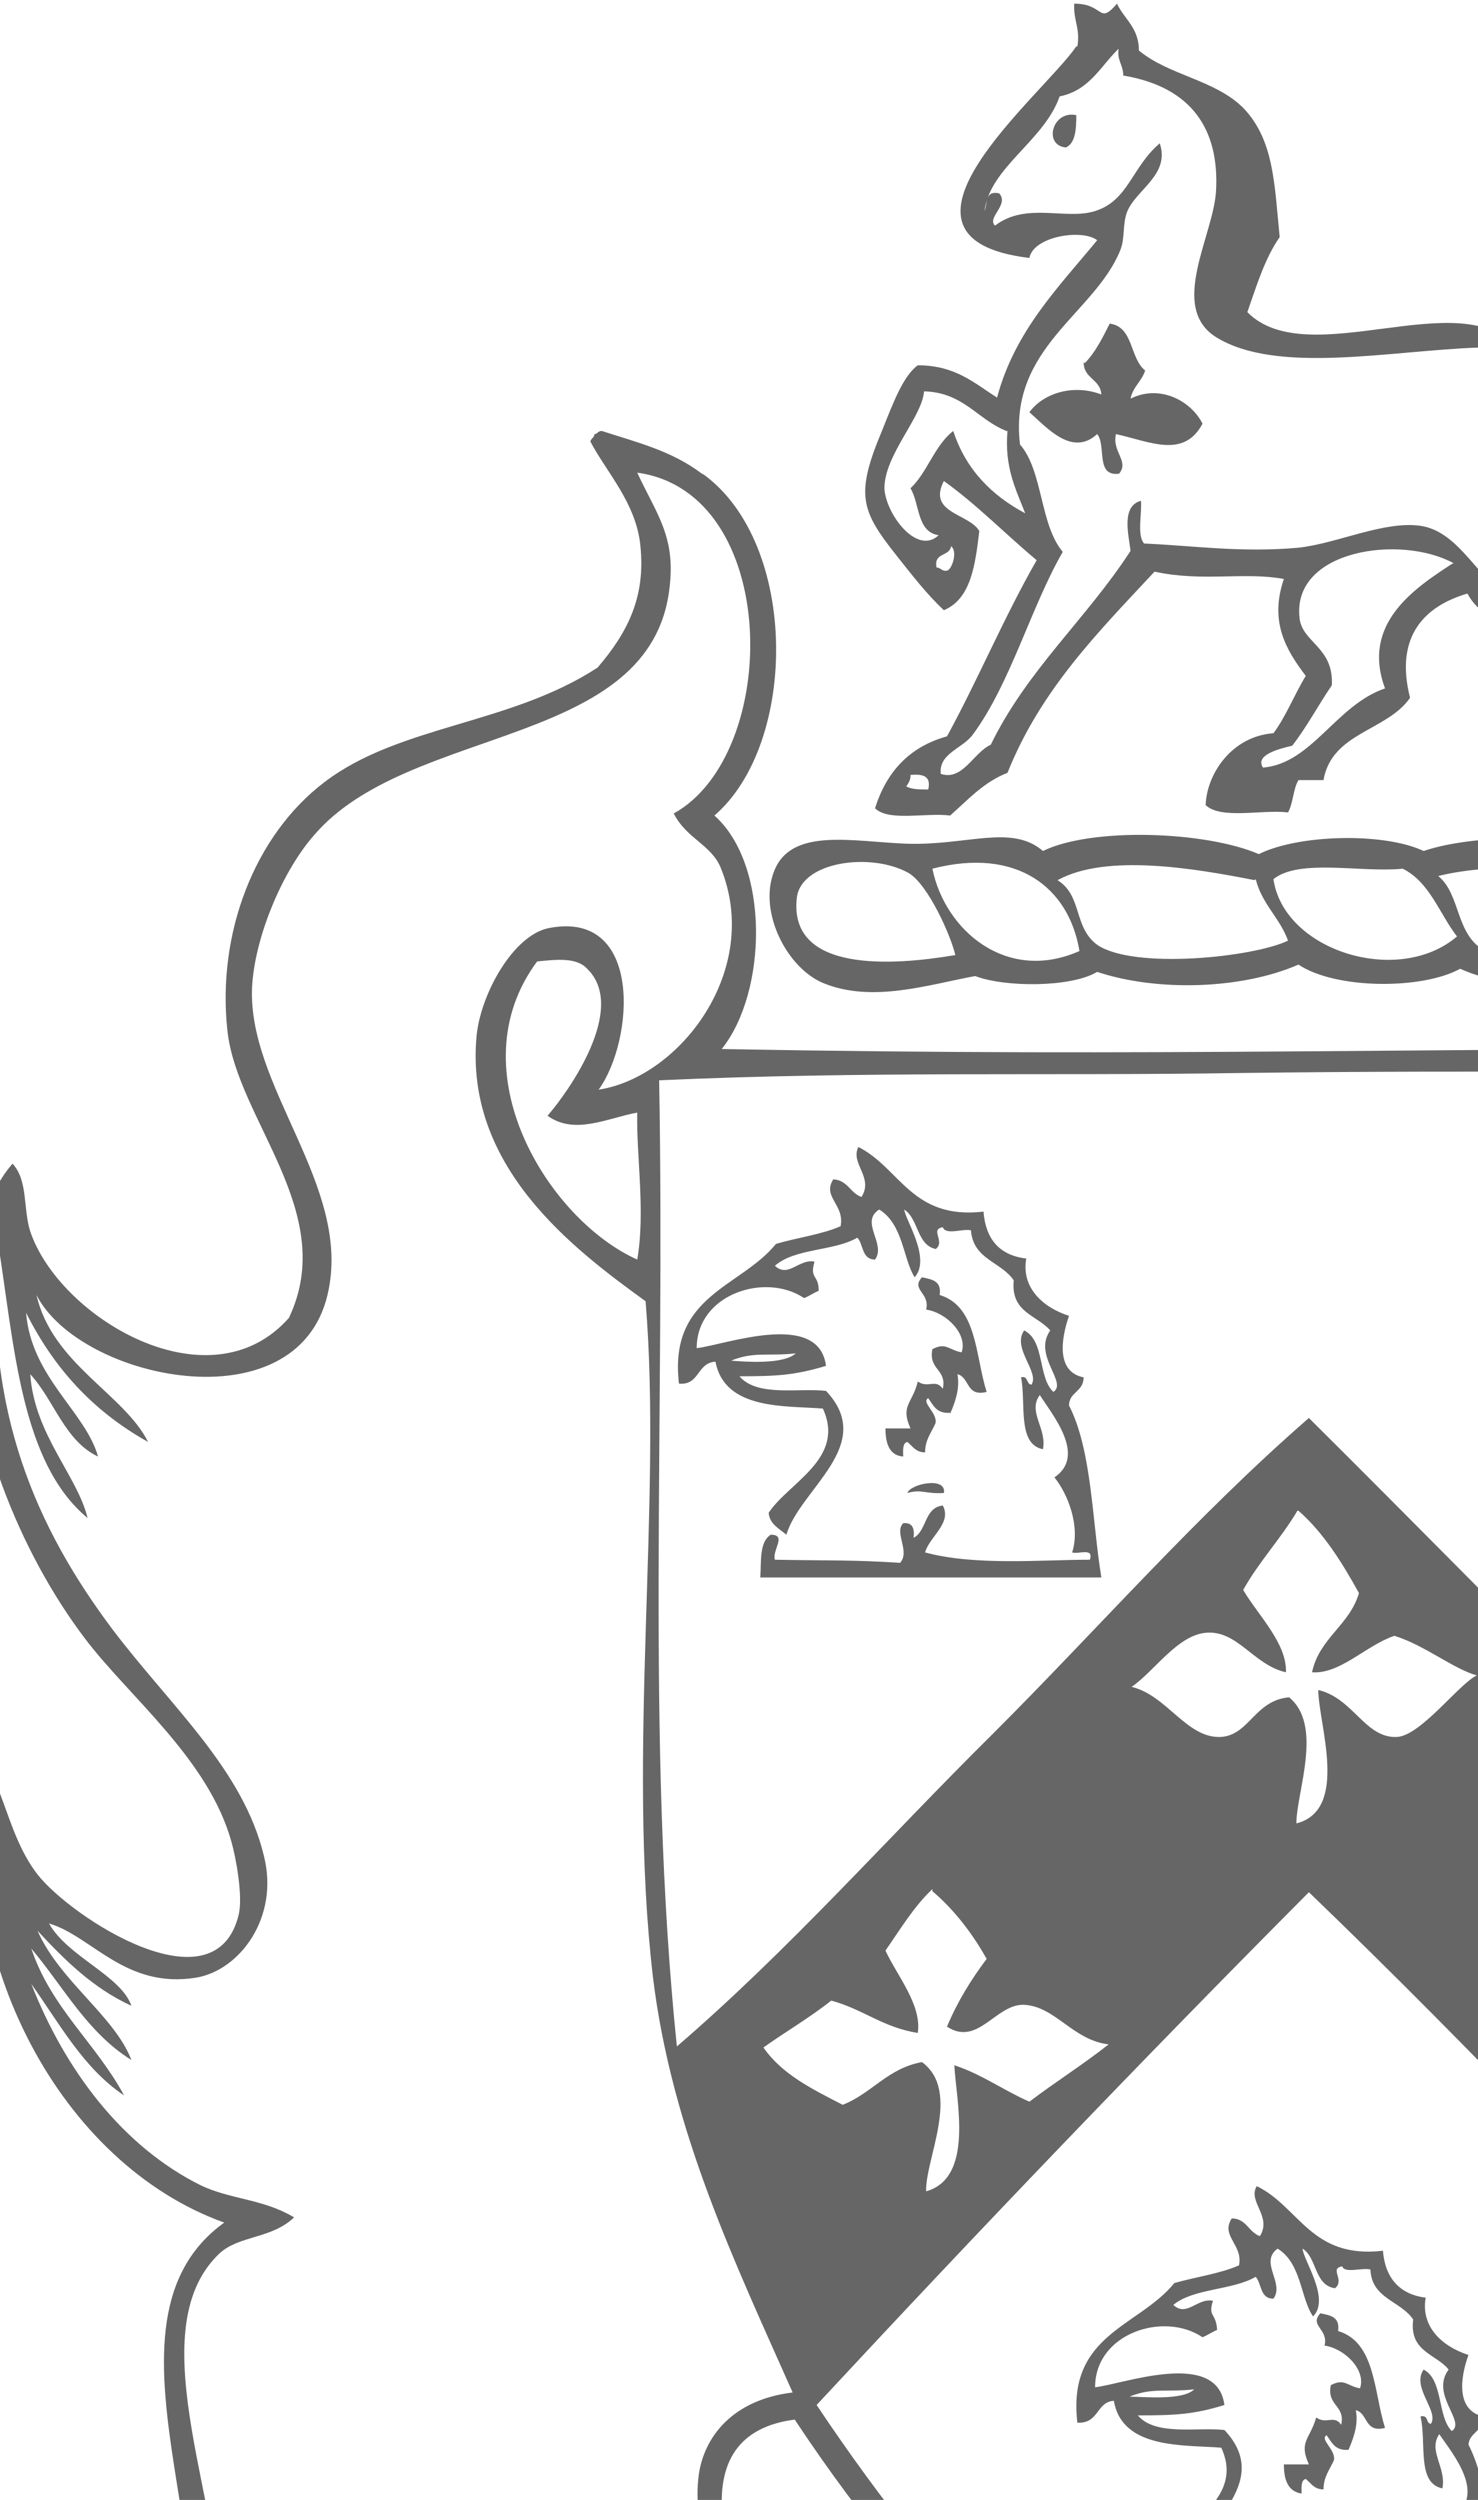<svg width="340" height="575" viewBox="0 0 340 575" fill="none" xmlns="http://www.w3.org/2000/svg">
<g style="mix-blend-mode:color-burn" opacity="0.6">
<path d="M259.833 551.238C262.952 551.238 272.069 552.197 274.708 549.56C268.23 550.279 265.112 549.081 259.833 551.238ZM344.765 601.58C318.614 601.58 289.823 601.58 266.311 601.58C266.551 597.744 266.311 593.189 268.71 591.751C272.549 591.751 268.711 595.587 269.67 597.505C282.146 597.984 287.904 597.504 298.7 598.463C301.339 595.826 297.501 591.512 299.66 589.354C301.819 589.114 302.299 590.553 302.06 592.71C304.939 591.032 304.459 585.758 308.777 585.279C310.937 589.354 305.658 592.47 304.698 596.066C316.214 599.183 331.809 597.744 342.605 597.744C343.565 594.868 339.967 596.546 338.527 596.066C340.207 590.073 337.567 582.642 334.448 578.806C341.886 573.532 334.209 564.423 331.09 559.868C328.451 563.704 332.769 567.539 331.809 572.334C325.811 571.135 328.211 561.786 326.771 555.793C328.691 555.313 327.97 557.471 329.17 557.471C331.089 554.594 324.612 549.081 327.491 545.005C332.049 547.403 330.61 555.793 333.969 559.149C337.327 556.991 328.93 550.759 333.249 545.005C330.37 541.41 324.132 540.93 325.092 533.499C322.213 529.184 315.495 528.705 315.255 521.992C313.335 521.513 309.257 522.951 308.777 521.273C305.658 521.752 309.497 524.389 307.098 526.307C302.299 525.588 303.019 519.355 299.66 517.198C299.66 519.595 306.138 528.704 302.06 532.78C299.18 528.704 299.42 520.554 293.902 517.198C289.583 520.314 295.582 525.109 292.942 528.705C289.823 528.705 290.303 525.348 288.863 523.67C283.585 526.787 274.468 526.307 269.91 530.143C273.029 533.02 275.428 528.465 279.027 529.184C277.827 533.019 279.747 531.821 279.987 535.896C278.787 536.375 277.827 537.095 276.627 537.574C267.75 531.581 251.916 536.615 251.916 549.081C258.393 548.362 279.987 540.211 281.666 553.156C274.709 555.313 270.39 555.553 261.752 555.553C265.831 560.348 275.428 558.19 281.666 558.909C293.422 571.375 275.668 581.443 272.549 591.991C270.87 590.553 268.71 589.833 268.47 586.957C273.029 580.005 286.225 574.491 280.946 562.985C272.549 562.265 258.154 563.464 256.235 552.197C252.156 552.437 252.876 557.471 247.837 557.231C245.438 536.855 261.992 535.177 270.15 525.109C275.188 523.67 280.706 522.951 285.025 521.033C285.984 516.239 280.707 514.321 283.346 510.246C286.705 510.246 287.184 513.362 289.823 514.321C292.702 509.766 286.944 506.41 289.104 502.815C298.94 507.609 301.579 519.595 318.134 517.677C318.614 523.91 321.973 527.745 327.971 528.465C326.771 535.177 331.809 539.732 337.807 541.649C335.888 546.923 334.928 554.355 341.166 555.793C341.166 559.389 338.047 559.389 337.807 562.265C343.086 572.574 343.086 588.874 345.245 601.819M300.14 581.683C303.499 580.724 303.978 581.683 308.297 581.683C309.017 577.847 300.62 579.525 300.14 581.683ZM299.42 573.532C299.42 572.334 299.18 570.416 300.38 570.176C301.58 571.135 302.299 572.573 304.458 572.573C304.458 569.697 305.898 568.019 306.857 565.861C307.337 563.464 303.498 561.067 305.178 560.108C306.377 561.786 307.098 563.704 310.217 563.464C311.896 559.629 312.375 556.992 311.896 554.355C314.775 555.074 313.815 559.628 318.613 558.43C315.974 550.04 316.454 538.773 307.817 536.136C308.297 532.78 305.898 532.54 303.738 532.061C301.099 534.937 305.658 535.656 304.698 539.492C309.497 540.211 314.295 545.245 312.855 549.321C309.976 548.841 309.257 546.923 306.138 548.601C305.178 553.396 309.497 553.156 308.537 557.711C306.858 555.314 305.178 557.711 302.779 556.033C301.34 561.067 298.7 561.546 301.1 566.82H295.342C295.342 570.416 296.301 573.053 299.42 573.532ZM355.082 311.516C358.201 311.516 367.317 312.475 369.957 309.838C363.479 310.558 360.36 309.359 355.082 311.516ZM440.253 361.858C414.102 361.858 385.311 361.858 361.799 361.858C362.039 358.022 361.799 353.468 364.199 352.029C368.037 352.029 364.198 355.865 365.158 357.783C377.394 358.262 383.392 357.783 393.948 358.502C396.588 355.865 392.509 351.55 394.668 349.392C396.827 349.153 397.307 350.591 397.068 352.748C399.947 351.07 399.467 345.797 403.785 345.317C405.945 349.392 400.666 352.509 399.706 356.105C411.223 359.221 426.818 357.783 437.614 357.783C438.574 354.906 434.975 356.584 433.535 356.105C435.215 350.111 432.336 342.68 429.457 338.845C436.894 333.81 429.217 324.461 426.098 319.907C423.459 323.742 427.777 327.578 426.817 332.372C420.819 331.174 423.219 321.825 421.779 315.831C423.699 315.352 422.979 317.509 424.179 317.509C426.098 314.633 419.62 309.119 422.499 305.044C427.057 307.441 425.618 315.831 429.217 319.188C432.576 317.03 424.178 310.797 428.497 305.044C425.618 301.448 419.38 300.969 420.1 293.537C417.221 289.222 410.503 288.743 410.263 282.031C408.344 281.551 404.265 282.99 403.545 281.311C400.426 281.791 404.265 284.428 401.866 286.346C397.067 285.627 397.787 279.394 394.428 277.236C394.668 279.633 400.906 288.743 396.827 292.818C393.948 288.743 394.188 280.592 388.67 277.236C384.352 280.353 390.349 285.147 387.71 288.743C384.591 288.743 385.072 285.387 383.632 283.709C378.354 286.825 369.237 286.346 364.678 290.421C367.797 293.298 370.197 288.743 373.795 289.462C372.596 293.297 374.515 292.099 374.755 295.935C373.556 296.414 372.596 297.133 371.396 297.613C362.519 291.62 346.684 296.654 346.684 309.119C353.162 308.4 374.755 300.25 376.434 313.194C369.476 315.352 365.158 315.592 356.521 315.592C360.6 320.386 370.196 318.229 376.434 318.948C388.19 331.413 370.437 341.482 367.318 352.029C365.638 350.591 363.479 349.872 363.239 346.995C367.797 340.043 380.993 334.53 375.714 323.023C367.317 322.304 352.922 323.503 351.003 312.236C346.924 312.476 347.644 317.509 342.845 317.27C340.446 296.893 357.001 295.215 365.158 285.147C369.956 283.709 375.715 282.99 380.033 281.072C380.993 276.277 375.715 274.36 378.354 270.284C381.713 270.284 382.432 273.401 385.072 274.36C387.951 269.805 382.193 266.449 384.352 262.853C394.189 267.647 396.827 279.634 413.382 277.716C413.862 283.949 417.221 287.784 423.219 288.503C422.019 295.215 427.058 299.77 433.056 301.688C430.896 306.962 430.176 314.393 436.414 315.592C436.414 319.188 433.295 319.188 433.056 322.304C438.334 332.612 438.334 348.913 440.493 361.858M395.628 341.961C398.987 341.002 399.467 341.961 404.025 341.961C404.745 338.125 396.348 339.804 395.628 341.961ZM394.668 333.811C394.668 332.612 394.428 330.694 395.628 330.454C396.828 331.413 397.787 332.852 399.706 332.852C399.706 329.975 401.146 328.297 402.106 326.139C402.586 323.742 398.747 321.345 400.426 320.386C401.626 322.064 402.346 323.982 405.465 323.742C407.144 319.907 407.624 317.27 407.144 314.633C410.023 315.352 409.063 319.907 413.862 318.708C411.222 310.318 411.703 299.051 403.066 296.414C403.545 293.058 401.146 292.818 398.987 292.339C396.347 295.215 400.906 295.935 399.947 299.77C404.745 300.489 409.543 305.524 408.104 309.599C405.225 309.119 404.505 307.201 401.386 308.879C400.426 313.674 404.745 313.434 403.785 317.989C402.106 315.592 400.427 317.989 398.027 316.311C396.828 321.345 393.949 321.825 396.348 327.098H390.589C390.589 330.694 391.549 333.331 394.668 333.571M413.622 549.8C382.193 594.868 344.285 633.463 298.7 664.627C253.595 635.62 217.608 597.744 187.857 553.156C225.045 513.122 262.712 473.808 301.1 435.213C339.727 472.37 376.194 511.445 413.382 550.04M214.488 434.973C219.527 439.288 223.606 444.562 226.965 450.555C223.366 455.349 220.247 460.384 217.847 466.137C224.805 470.692 228.884 461.343 235.122 461.103C242.559 461.103 246.638 469.253 255.035 470.212C249.277 474.767 242.799 478.842 236.801 483.397C230.803 480.76 226.005 477.164 219.527 475.007C220.007 483.397 224.085 500.897 213.049 504.013C212.809 496.582 221.207 481 212.09 474.288C204.172 475.726 200.573 481.479 193.855 484.116C186.898 480.52 179.94 477.164 175.621 470.932C180.66 467.336 186.418 463.98 191.216 460.144C198.414 462.062 203.212 466.377 211.13 467.575C212.089 461.103 206.331 454.391 203.692 448.637C207.051 443.843 210.17 438.569 214.488 434.494M392.029 434.254C398.987 437.85 401.866 446 406.185 452.473C404.265 459.425 398.267 462.301 397.068 469.733C404.025 468.774 407.144 463.98 413.622 462.302C420.82 465.897 428.497 469.014 433.535 474.767C426.577 476.685 422.259 481.479 416.261 484.595C409.303 482.917 406.664 477.164 398.987 476.445C400.666 485.075 403.305 505.451 392.509 506.89C392.749 499.698 399.227 481.479 390.11 476.445C383.392 478.363 379.073 483.157 372.595 485.555C365.878 482.678 361.08 477.884 355.322 474.048C359.4 468.295 367.317 466.377 371.876 460.863C377.874 463.74 383.152 467.096 389.15 469.972C391.309 462.781 383.632 458.466 381.712 452.712C383.872 445.281 389.63 441.446 392.509 434.494M298.7 347.475C304.458 352.509 308.777 359.461 312.615 366.413C310.456 373.844 303.499 376.721 301.819 384.632C308.297 385.111 314.295 378.399 320.773 376.241C327.731 378.399 334.448 383.912 339.726 385.351C335.648 387.268 327.011 399.015 321.493 399.495C314.055 399.974 311.416 390.625 303.259 388.707C303.259 396.378 310.457 416.275 298.221 419.391C298.221 412.199 304.458 396.857 296.541 390.385C288.624 391.104 287.424 399.015 280.946 399.495C273.029 399.974 268.47 389.905 260.313 387.988C265.591 384.392 270.869 376.002 277.587 375.522C284.785 375.043 288.384 382.953 295.821 384.632C296.061 377.919 289.343 371.447 285.985 365.694C289.583 359.221 294.621 353.947 298.46 347.475M450.809 246.791C448.89 315.592 455.608 408.604 445.771 469.733C396.348 422.987 349.324 374.084 301.1 326.139C275.188 348.673 252.636 374.563 228.404 398.775C204.172 422.747 181.62 448.397 155.708 470.692C148.511 400.932 153.069 326.859 151.629 248.47C199.853 246.312 240.16 247.511 285.505 246.791C340.447 246.072 401.146 246.791 450.809 246.791ZM125.958 256.62C132.196 261.175 139.873 257.1 146.591 255.901C146.351 265.73 148.511 278.675 146.591 289.702C126.198 280.592 104.845 246.312 123.559 221.141C128.118 220.662 132.676 220.182 135.075 222.819C144.432 231.929 130.756 251.107 125.958 256.62ZM455.608 289.702V252.545C461.846 254.942 470.003 259.736 477.92 257.579C475.281 245.113 461.126 244.874 463.046 229.531C465.205 213.47 484.878 221.381 488.717 232.888C497.354 259.497 473.602 282.51 455.608 289.941M11.276 442.405C21.113 445.281 28.79 457.507 45.105 454.87C55.181 453.192 64.298 440.966 60.7 426.823C55.901 406.926 39.347 392.542 25.912 374.803C8.637 351.79 -3.839 324.462 -0.48 285.627C3.359 309.839 4.799 336.448 20.154 349.153C17.755 339.324 7.917 329.975 6.958 316.071C12.476 322.064 14.875 331.413 22.552 335.009C19.673 324.701 7.197 316.79 5.998 301.928C12.476 314.873 21.593 324.701 34.069 331.653C28.551 320.626 11.996 313.674 8.397 297.852C18.234 317.27 68.137 328.057 75.335 297.852C81.333 272.682 56.141 249.668 58.061 225.936C59.02 214.429 65.258 200.046 72.216 192.135C94.049 166.485 149.95 172.238 154.029 135.081C155.468 123.335 150.91 118.061 146.591 108.712C179.7 113.267 179.7 173.437 154.989 187.101C157.868 192.854 163.625 194.292 165.785 199.566C175.381 223.059 156.428 247.75 137.714 250.627C145.872 239.36 148.031 209.155 126.198 213.47C118.041 215.148 110.603 228.573 109.643 238.161C106.764 268.366 131.956 287.305 148.51 299.291C152.349 345.557 144.192 403.33 150.19 454.63C154.508 490.349 169.383 521.033 182.339 550.279C168.424 551.957 161.946 560.587 160.746 569.217C157.388 593.909 184.258 614.045 183.778 642.812C183.539 665.586 171.543 683.565 153.309 692.434C170.823 679.729 186.418 638.257 168.184 614.765C180.42 645.209 166.745 686.921 140.114 696.51C160.507 683.565 177.541 641.853 155.708 618.121C158.587 630.107 164.345 639.935 163.146 652.88C161.226 672.777 144.432 690.757 129.317 699.147C130.277 694.592 135.075 693.633 138.434 690.037C147.071 680.448 154.268 661.99 149.23 645.449C147.311 639.456 140.593 624.353 137.714 624.833C134.595 625.312 141.073 635.141 142.752 638.976C148.271 651.202 149.47 669.901 141.073 681.168C146.351 654.079 129.557 638.737 118.041 623.395C117.081 618.121 120.44 613.326 117.321 610.929C111.323 613.326 113.482 619.319 111.563 623.395C103.886 639.696 86.611 646.408 61.9 645.689C78.214 639.456 95.249 633.703 104.126 620.038C105.565 613.566 112.762 602.299 107.484 597.025C104.125 627.709 80.853 638.737 50.383 642.332C73.175 629.867 101.006 618.121 98.367 582.882C94.049 615.723 71.736 630.586 43.906 639.936C64.539 628.908 79.653 612.367 81.813 582.882C76.294 586.717 78.454 593.429 76.775 598.463C71.256 616.682 56.621 631.305 37.908 637.298C57.341 629.148 67.657 607.573 65.978 581.203C61.899 601.1 58.3 621.477 43.665 630.826C46.304 622.915 50.623 617.162 51.103 606.854C52.303 578.087 31.43 536.615 50.383 518.396C54.942 514.081 62.379 515.04 67.657 510.006C60.46 505.691 53.022 505.931 46.065 502.575C28.311 493.705 15.115 476.445 7.198 456.308C13.676 465.418 19.194 475.726 28.55 481.958C22.073 469.972 11.756 461.822 7.198 448.158C14.635 457.028 20.153 467.575 30.23 473.808C26.391 463.74 13.676 455.589 8.637 444.083C14.875 450.795 21.353 457.267 30.23 461.342C27.831 454.39 15.595 450.076 11.276 442.405ZM532.622 508.568C534.542 511.924 542.698 509.047 545.817 510.965C551.576 516.958 557.574 522.232 559.733 529.903C565.971 550.279 547.017 577.368 550.616 600.861C552.535 612.607 559.253 620.038 567.89 628.908C564.052 631.305 562.612 624.114 558.773 623.874C549.656 611.409 541.019 598.224 541.499 575.93C537.42 576.649 538.86 583.841 539.1 586.717C539.819 605.655 552.775 621.477 563.092 632.025C540.779 623.395 528.543 604.217 522.545 579.286C520.866 603.738 538.38 625.552 558.773 633.702C532.142 631.305 508.63 609.97 505.031 580.964C499.993 586.477 504.552 597.265 506.711 601.58C514.628 618.6 534.302 631.545 551.336 638.737C522.306 639.216 499.513 624.833 495.195 595.826C493.275 623.394 515.588 641.613 547.258 642.812C529.743 645.449 509.11 644.97 498.553 635.381C490.636 628.429 491.836 618.36 487.038 608.052C483.199 609.491 487.038 614.285 486.318 617.881C477.201 632.984 461.606 641.853 463.286 667.503C455.368 651.442 462.566 629.148 470.723 618.84C450.09 632.264 457.527 670.86 468.324 689.798C461.846 684.284 453.928 678.77 449.37 670.859C439.053 652.88 443.852 630.826 456.807 615.484C429.696 629.388 442.172 684.284 466.644 692.195C441.932 684.524 422.979 645.689 436.894 612.128C430.896 617.402 428.737 627.47 428.737 636.1C428.737 662.23 444.811 685.243 462.565 694.592C437.134 687.161 415.301 666.305 418.66 631.785C419.86 620.757 424.179 611.169 428.737 602.059C434.975 589.114 447.93 571.854 437.853 557.471C434.015 552.197 426.818 548.362 419.62 547.642C436.894 515.28 452.489 479.561 454.408 434.494C456.087 393.741 452.969 341.242 454.408 296.654C470.483 289.462 491.596 272.921 494.955 252.065C497.834 233.847 490.636 221.141 479.36 213.231C454.168 209.395 456.328 239.121 466.884 249.668C442.892 244.874 423.939 201.964 449.61 186.142C439.054 168.402 419.86 137.479 439.773 115.184C443.132 111.349 448.65 108.232 455.368 107.034C445.531 118.301 446.011 138.917 455.368 149.225C473.362 168.642 523.985 169.601 538.141 197.888C543.419 216.587 543.419 235.525 535.741 255.661C528.784 273.641 516.308 289.941 527.344 308.64C537.66 325.66 572.209 323.742 586.124 307.681C579.887 318.708 566.451 322.783 558.054 331.653C574.848 327.818 587.324 312.955 596.201 298.571C592.122 317.03 575.807 329.975 562.372 341.482C572.449 340.283 579.167 331.653 585.405 324.222C591.883 316.551 596.201 306.962 600.999 298.571C597.641 323.263 583.245 339.085 570.529 356.345C585.644 348.194 591.882 331.413 599.32 315.831C595.241 338.845 584.684 360.899 570.529 381.995C559.973 397.337 544.858 409.563 540.06 424.186C531.183 449.836 560.693 462.781 579.646 448.877C576.047 455.829 566.211 456.308 560.693 461.342C576.048 462.541 587.804 446.24 597.161 435.692C592.122 451.514 574.608 462.062 559.973 471.171C568.131 473.329 575.568 465.418 581.566 460.384C588.044 454.87 593.802 448.398 598.12 442.165C594.042 461.822 575.088 473.808 560.932 486.034C579.406 482.438 583.005 468.534 594.042 458.705C598.36 454.87 593.562 461.822 591.642 465.418C579.886 487.233 561.172 500.417 533.821 508.328M161.466 108.951C154.508 103.678 146.591 101.76 138.434 99.123C137.474 99.123 137.474 99.842 136.754 99.842C136.754 100.561 136.034 100.801 135.795 101.52C139.393 108.472 146.351 115.664 147.311 125.492C148.511 136.999 144.672 145.149 137.474 153.54C117.321 166.724 91.889 166.725 74.615 179.909C58.541 192.135 49.904 214.669 52.303 236.963C54.462 257.579 77.974 278.914 66.458 303.126C48.224 323.742 13.675 303.126 6.958 283.229C5.278 277.955 6.478 271.483 2.879 267.648C-3.838 275.319 -6.957 288.743 -6.957 302.407C-7.197 328.057 4.559 357.063 19.434 376.721C29.511 390.145 47.984 404.529 53.262 423.706C54.222 427.062 55.901 435.932 54.942 440.247C49.663 462.781 16.315 440.966 8.637 431.138C2.159 422.747 1.2 412.199 -3.838 404.768C-11.276 450.555 14.156 497.78 51.583 511.205C17.275 535.896 60.46 598.464 36.708 630.107C29.99 634.182 18.954 633.703 14.395 639.936C18.234 643.771 23.272 641.613 29.27 642.332C39.347 643.771 50.624 649.524 61.42 650.483C85.412 653.12 104.605 642.812 113.482 629.148C131.956 641.134 147.551 686.921 119.24 699.386C115.401 701.064 111.083 700.825 106.045 701.784C109.164 707.537 118.041 707.537 123.319 707.537C159.547 708.256 188.577 678.051 188.577 642.332C188.577 613.326 168.424 600.142 166.265 579.525C164.825 566.341 169.864 558.19 182.819 556.512C198.174 579.765 215.688 600.621 234.882 620.038C249.517 635.141 263.912 646.887 281.186 660.552C285.984 664.387 294.142 671.579 299.42 671.339C303.978 671.339 312.376 663.908 317.654 659.832C323.892 655.038 330.13 650.004 334.209 646.648C358.201 625.552 374.275 611.408 393.708 587.196C397.307 582.642 400.906 576.17 406.185 569.937C410.263 564.903 417.701 555.313 421.06 555.074C425.858 555.074 435.215 564.423 435.934 569.937C436.414 572.813 435.454 577.847 434.255 581.443C431.376 590.073 424.178 597.504 420.1 607.093C416.261 616.442 412.662 627.23 411.702 639.216C410.023 662.949 426.578 685.003 439.773 693.633C451.769 701.304 467.364 703.222 486.797 703.462C484.638 695.551 476.241 692.195 472.642 684.524C463.285 664.387 471.442 640.415 485.837 629.148C490.156 632.983 491.356 639.216 496.634 643.292C516.308 657.435 575.088 651.202 585.165 633.463C569.09 624.833 556.375 614.765 555.415 595.347C554.215 571.375 572.929 546.204 563.572 522.712C561.173 516.958 555.414 513.122 551.096 507.849C588.523 493.705 610.356 453.192 608.916 406.207C602.439 410.761 601.719 419.631 597.401 426.104C588.044 439.528 574.608 450.315 551.096 448.398C532.622 435.692 548.697 417.234 559.493 403.09C566.931 393.262 573.889 384.152 579.407 375.043C591.403 355.146 604.358 327.818 606.757 305.763C607.237 301.448 607.237 295.215 606.757 290.181C606.277 283.709 605.558 274.12 600.28 271.243C599.08 289.941 582.525 309.119 564.771 314.153C540.539 321.105 525.425 309.359 529.264 282.75C530.943 271.483 539.34 262.373 543.419 248.949C550.137 226.175 547.018 203.882 536.701 187.101C524.225 168.882 480.8 163.368 463.286 149.944C454.888 143.711 448.89 128.849 455.847 115.184C458.727 109.191 466.165 110.15 468.324 102C453.689 97.924 440.733 105.116 433.535 113.506C416.741 133.883 426.578 169.362 441.932 184.464C434.735 191.656 429.456 203.162 431.136 216.587C432.575 227.134 439.053 235.285 441.213 241.278C326.771 240.799 268.23 243.196 166.025 241.278C176.581 228.093 177.061 198.847 164.345 187.58C183.539 171.039 183.778 125.253 161.946 109.191M183.059 311.277C180.18 313.914 171.303 313.195 168.184 312.955C173.462 310.797 176.581 311.996 183.059 311.277ZM215.208 287.305C217.607 285.626 213.769 282.75 216.888 282.271C217.607 284.188 221.446 282.51 223.366 282.99C223.846 289.702 230.323 290.181 233.202 294.496C232.482 301.928 238.48 302.407 241.599 306.003C237.521 311.756 245.678 317.989 242.319 320.146C238.72 316.79 240.4 308.4 235.601 306.003C232.722 310.078 239.2 315.592 237.281 318.468C236.081 318.468 236.561 316.311 234.882 316.79C236.081 322.783 233.922 332.132 239.92 333.331C240.879 328.537 236.321 324.701 239.2 320.865C242.079 325.42 249.997 334.769 242.559 339.804C245.678 343.639 248.557 351.071 246.637 357.064C248.077 357.543 251.676 355.865 250.716 358.742C239.68 358.742 224.325 360.18 212.809 357.064C213.769 353.468 219.047 350.352 216.888 346.276C212.569 346.756 213.289 352.029 210.17 353.708C210.41 351.55 209.93 350.112 207.77 350.351C205.611 352.509 209.45 356.824 207.051 359.461C196.254 358.741 190.497 358.981 178.261 358.742C177.541 356.584 181.14 352.988 177.301 352.988C174.662 354.666 175.141 358.981 174.902 362.817C198.414 362.817 227.205 362.817 253.356 362.817C251.197 349.632 251.196 333.571 245.918 323.263C245.918 320.146 249.277 320.146 249.277 316.79C243.039 315.592 243.998 308.16 245.918 302.647C239.92 300.729 234.882 296.174 236.082 289.462C229.844 288.743 226.725 284.907 226.245 278.674C209.69 280.592 207.051 268.606 197.454 263.812C195.535 267.647 201.053 270.764 198.174 275.318C195.535 274.36 195.055 271.483 191.696 271.243C189.057 275.318 194.336 276.996 193.376 282.031C189.057 283.948 183.299 284.667 178.5 286.106C170.343 296.174 153.789 297.852 156.188 318.229C160.986 318.708 160.267 313.434 164.585 313.194C166.744 324.461 180.9 323.263 189.297 323.982C194.575 335.489 181.38 341.002 176.821 347.954C177.061 350.591 179.22 351.55 180.9 352.988C184.019 342.441 201.773 332.372 190.017 319.907C183.779 319.188 174.182 321.345 170.104 316.551C178.741 316.551 182.819 316.311 190.017 314.153C188.337 301.208 166.745 309.359 160.267 310.078C160.267 297.612 176.102 292.578 184.979 298.571C186.178 298.092 187.137 297.373 188.337 296.893C188.337 293.058 186.178 294.256 187.378 290.181C183.779 289.462 181.38 294.017 178.261 291.14C182.819 287.065 191.936 287.784 197.214 284.668C198.653 286.106 198.174 289.702 201.293 289.702C203.932 286.106 197.694 281.072 202.253 278.195C207.771 281.551 207.771 289.702 210.41 293.777C214.249 289.462 208.251 280.592 208.011 278.195C211.37 280.352 210.89 286.585 215.448 287.305M209.45 178.231C212.329 177.991 214.249 178.471 213.529 181.587C211.61 181.587 209.69 181.587 208.49 180.868C208.97 180.149 209.45 179.43 209.45 178.471M371.396 177.512C373.795 177.991 375.235 179.19 375.475 181.587C373.076 179.669 371.156 182.067 368.997 180.868C368.997 178.71 370.196 178.231 371.396 177.512ZM334.209 129.568C325.332 135.321 313.095 143.471 318.613 158.334C307.337 162.17 301.819 175.594 290.543 176.553C288.624 173.676 294.142 172.238 297.261 171.519C300.62 167.204 303.259 162.17 306.378 157.615C306.858 148.745 299.42 147.786 298.94 142.033C297.261 126.451 322.212 122.855 334.448 129.568M218.567 125.492C220.487 126.451 219.047 131.006 217.847 131.246C216.648 131.485 216.408 130.527 215.448 130.527C214.728 126.931 218.567 128.129 218.807 125.492M231.762 99.123C231.043 107.513 233.682 112.547 235.841 118.061C228.164 113.986 222.166 107.992 219.287 99.123C214.968 102.479 213.289 108.712 209.45 112.308C211.609 115.903 210.889 122.376 215.928 123.095C210.889 127.889 203.692 118.061 203.452 112.308C203.452 104.636 212.089 96.007 212.569 90.013C221.686 90.253 224.805 96.486 231.523 99.123M257.434 10.666C256.714 13.782 258.394 14.741 258.394 17.378C274.229 20.015 280.466 29.843 279.746 43.747C279.267 54.055 268.71 70.596 279.746 77.548C293.662 86.178 319.813 80.665 339.967 79.945C345.245 86.178 352.682 87.856 355.561 96.486C359.64 108.472 349.803 124.294 358.92 132.924C362.519 136.28 366.358 136.28 373.795 138.677C374.755 149.225 380.033 155.697 383.872 163.368C380.513 166.724 378.594 171.279 378.114 177.272C370.436 173.676 378.354 167.204 378.114 162.41C378.114 158.814 370.676 147.067 366.597 144.191C362.039 141.074 351.722 140.835 345.005 135.801C339.247 131.486 334.928 122.136 326.771 120.938C318.374 119.739 307.577 125.013 298.7 125.972C285.505 127.17 274.468 125.492 263.192 125.013C261.512 123.095 262.712 118.301 262.472 115.184C257.914 116.383 259.594 122.855 260.074 126.691C249.997 142.273 236.321 154.019 227.924 171.279C223.845 173.197 221.446 179.669 216.408 177.991C215.928 173.197 221.446 172.238 223.845 168.882C232.483 157.135 237.041 139.876 244.478 126.931C239.2 120.698 239.92 108.232 234.641 102.239C232.002 79.945 251.676 72.274 257.674 57.651C258.874 54.774 258.154 51.418 259.354 48.542C261.513 43.508 269.19 40.151 266.791 32.96C260.313 38.473 259.593 46.145 251.916 48.542C245.198 50.699 236.081 46.384 228.884 51.898C226.964 49.98 232.243 47.103 229.843 44.466C226.485 43.747 227.204 46.864 226.484 48.542C227.684 38.474 240.16 32.48 243.758 22.172C250.956 20.734 253.355 14.741 257.914 10.666M247.597 10.666C239.92 21.933 198.894 54.775 236.801 59.329C237.761 54.295 249.037 52.617 252.396 55.254C243.519 66.041 233.442 76.11 229.364 91.452C224.086 88.096 219.767 84.02 211.13 84.02C207.771 86.418 205.372 92.89 202.973 98.883C196.735 113.746 197.934 117.342 206.331 127.89C209.93 132.444 213.289 136.759 217.128 140.355C223.366 137.718 224.325 130.047 225.285 122.136C222.886 118.061 213.289 118.061 217.128 110.63C224.805 116.143 231.283 122.855 238.48 128.848C231.043 141.793 225.045 156.177 217.847 169.361C209.21 171.759 203.932 177.512 201.293 185.902C204.412 189.019 213.049 186.861 218.567 187.58C222.646 183.984 226.244 179.909 231.762 177.752C239.44 158.574 252.636 145.389 265.591 131.485C276.628 133.883 286.225 131.485 295.342 133.164C291.983 142.992 295.821 149.464 300.38 155.458C297.741 159.773 295.822 164.807 292.942 168.642C283.346 169.361 277.588 177.991 277.348 185.183C280.947 188.539 290.303 186.142 296.301 186.861C297.501 184.704 297.501 181.347 298.7 179.43H304.458C306.378 168.402 319.094 168.163 324.372 160.492C320.773 146.348 327.73 139.396 337.567 136.52C342.366 145.629 356.281 144.67 363.958 149.704C367.317 152.101 372.836 160.012 373.076 163.848C373.795 173.916 360.6 176.074 363.239 186.861C367.078 188.779 374.515 188.06 379.793 186.861C383.392 183.505 384.112 179.909 383.152 173.676C384.351 171.279 387.951 171.279 388.91 168.642C388.91 154.259 378.354 150.423 379.074 135.561C371.876 130.526 361.799 132.204 360.12 122.376C358.92 115.664 363.239 105.595 361.799 97.684C360.84 91.931 357.241 90.733 356.041 85.219C359.88 80.425 365.878 77.788 374.995 78.747C378.353 80.664 380.273 84.021 381.712 87.856C378.593 97.685 370.916 102.958 369.237 114.225C377.154 125.972 404.025 123.335 420.579 124.054C418.42 119.499 413.622 118.54 410.743 114.944C401.626 103.917 406.664 83.062 399.947 69.397C397.307 63.884 388.91 56.452 380.993 55.494C361.079 52.857 359.64 71.315 348.843 80.185C336.608 64.843 300.86 85.938 286.944 71.794C289.104 65.562 291.023 59.329 294.382 54.535C293.182 42.788 293.182 32.241 285.985 24.809C279.507 18.337 268.95 17.378 261.993 11.624C261.993 6.351 258.634 4.433 256.954 0.837C252.636 5.871 254.075 0.837 247.118 0.837C246.878 4.673 248.557 6.59 247.837 10.666M208.73 343.399C212.089 342.44 212.569 343.639 217.128 343.399C217.847 339.564 209.45 341.242 208.73 343.399ZM218.567 325.181C220.247 321.345 220.727 318.708 220.247 316.071C223.126 316.79 222.166 321.345 226.965 320.146C224.325 311.756 224.805 300.489 216.168 297.852C216.648 294.496 214.249 294.257 212.09 293.777C209.45 296.654 214.008 297.373 213.049 301.208C217.847 301.928 222.645 306.962 221.206 311.037C218.327 310.558 217.607 308.64 214.488 310.318C213.529 315.112 217.847 314.872 216.888 319.427C215.208 317.03 213.529 319.427 211.13 317.749C209.93 322.783 207.051 323.263 209.45 328.537H203.692C203.692 332.133 204.652 334.77 207.77 335.009C207.77 333.811 207.531 331.893 208.73 331.653C209.93 332.612 210.65 334.05 212.809 334.05C212.809 331.174 214.248 329.495 215.208 327.338C215.688 324.941 211.85 322.544 213.529 321.585C214.729 323.263 215.448 325.181 218.567 324.941M374.755 202.203C376.914 207.717 381.953 210.594 382.193 217.785C373.076 219.224 352.203 224.497 341.646 218.744C334.688 214.908 336.128 205.799 330.849 201.484C344.525 198.128 362.279 199.806 374.515 202.203M335.168 215.388C321.732 226.895 295.342 218.744 292.942 202.203C298.94 197.409 313.095 200.765 322.692 199.806C328.93 202.923 331.089 210.114 335.168 215.388ZM416.021 217.066C408.584 220.183 396.348 219.224 387.951 217.066C385.311 212.751 383.392 207.238 379.553 203.881C387.47 195.251 423.459 196.21 416.021 217.066ZM288.863 202.203C290.303 207.957 294.382 211.073 296.301 216.347C288.384 220.183 260.793 223.059 252.396 217.306C246.878 213.23 249.037 206.039 243.279 202.443C254.555 196.21 275.188 199.806 288.623 202.443M248.317 218.744C231.523 226.175 217.367 213.95 214.488 199.806C233.922 194.772 245.918 204.121 248.317 218.744ZM219.527 219.703C205.372 222.1 181.38 223.778 183.299 206.518C184.259 198.128 200.333 195.97 208.971 200.765C213.529 203.402 218.807 215.388 219.766 219.703M415.302 225.456C424.419 221.381 425.378 206.998 419.38 199.806C410.983 189.978 389.15 190.697 377.154 196.45C365.398 191.895 340.207 191.416 327.491 195.731C318.374 191.416 298.7 191.895 289.583 196.45C277.347 191.176 251.196 190.217 239.92 195.731C232.722 189.498 222.406 194.532 208.49 194.053C196.014 193.573 181.859 190.217 178.021 200.525C174.422 209.874 181.14 222.819 189.537 226.175C200.813 230.73 213.769 226.415 224.325 224.498C231.283 227.134 246.398 227.134 252.396 223.538C266.071 228.093 285.505 227.614 298.7 221.861C307.337 227.614 327.25 227.614 335.888 222.819C348.603 228.573 372.835 228.812 386.271 222.819C395.868 224.977 408.104 228.333 415.302 225.217M249.277 83.301C249.277 87.137 253.116 87.137 253.356 90.733C247.118 88.335 240.16 90.253 236.801 94.808C240.88 98.404 246.638 105.116 252.396 99.842C254.555 102.479 251.916 109.671 257.434 108.951C259.833 106.075 255.755 103.918 256.714 99.842C264.392 101.52 272.309 105.595 276.627 97.445C273.988 92.171 266.791 88.335 260.074 91.691C260.553 89.055 262.712 87.616 263.432 85.219C259.833 82.343 260.793 75.151 255.275 74.431C253.595 77.787 251.916 81.144 249.517 83.541M247.597 26.487C247.597 29.843 247.357 32.96 245.198 33.919C239.92 33.439 242.079 25.288 247.597 26.487Z" fill="black"/>
</g>
</svg>
